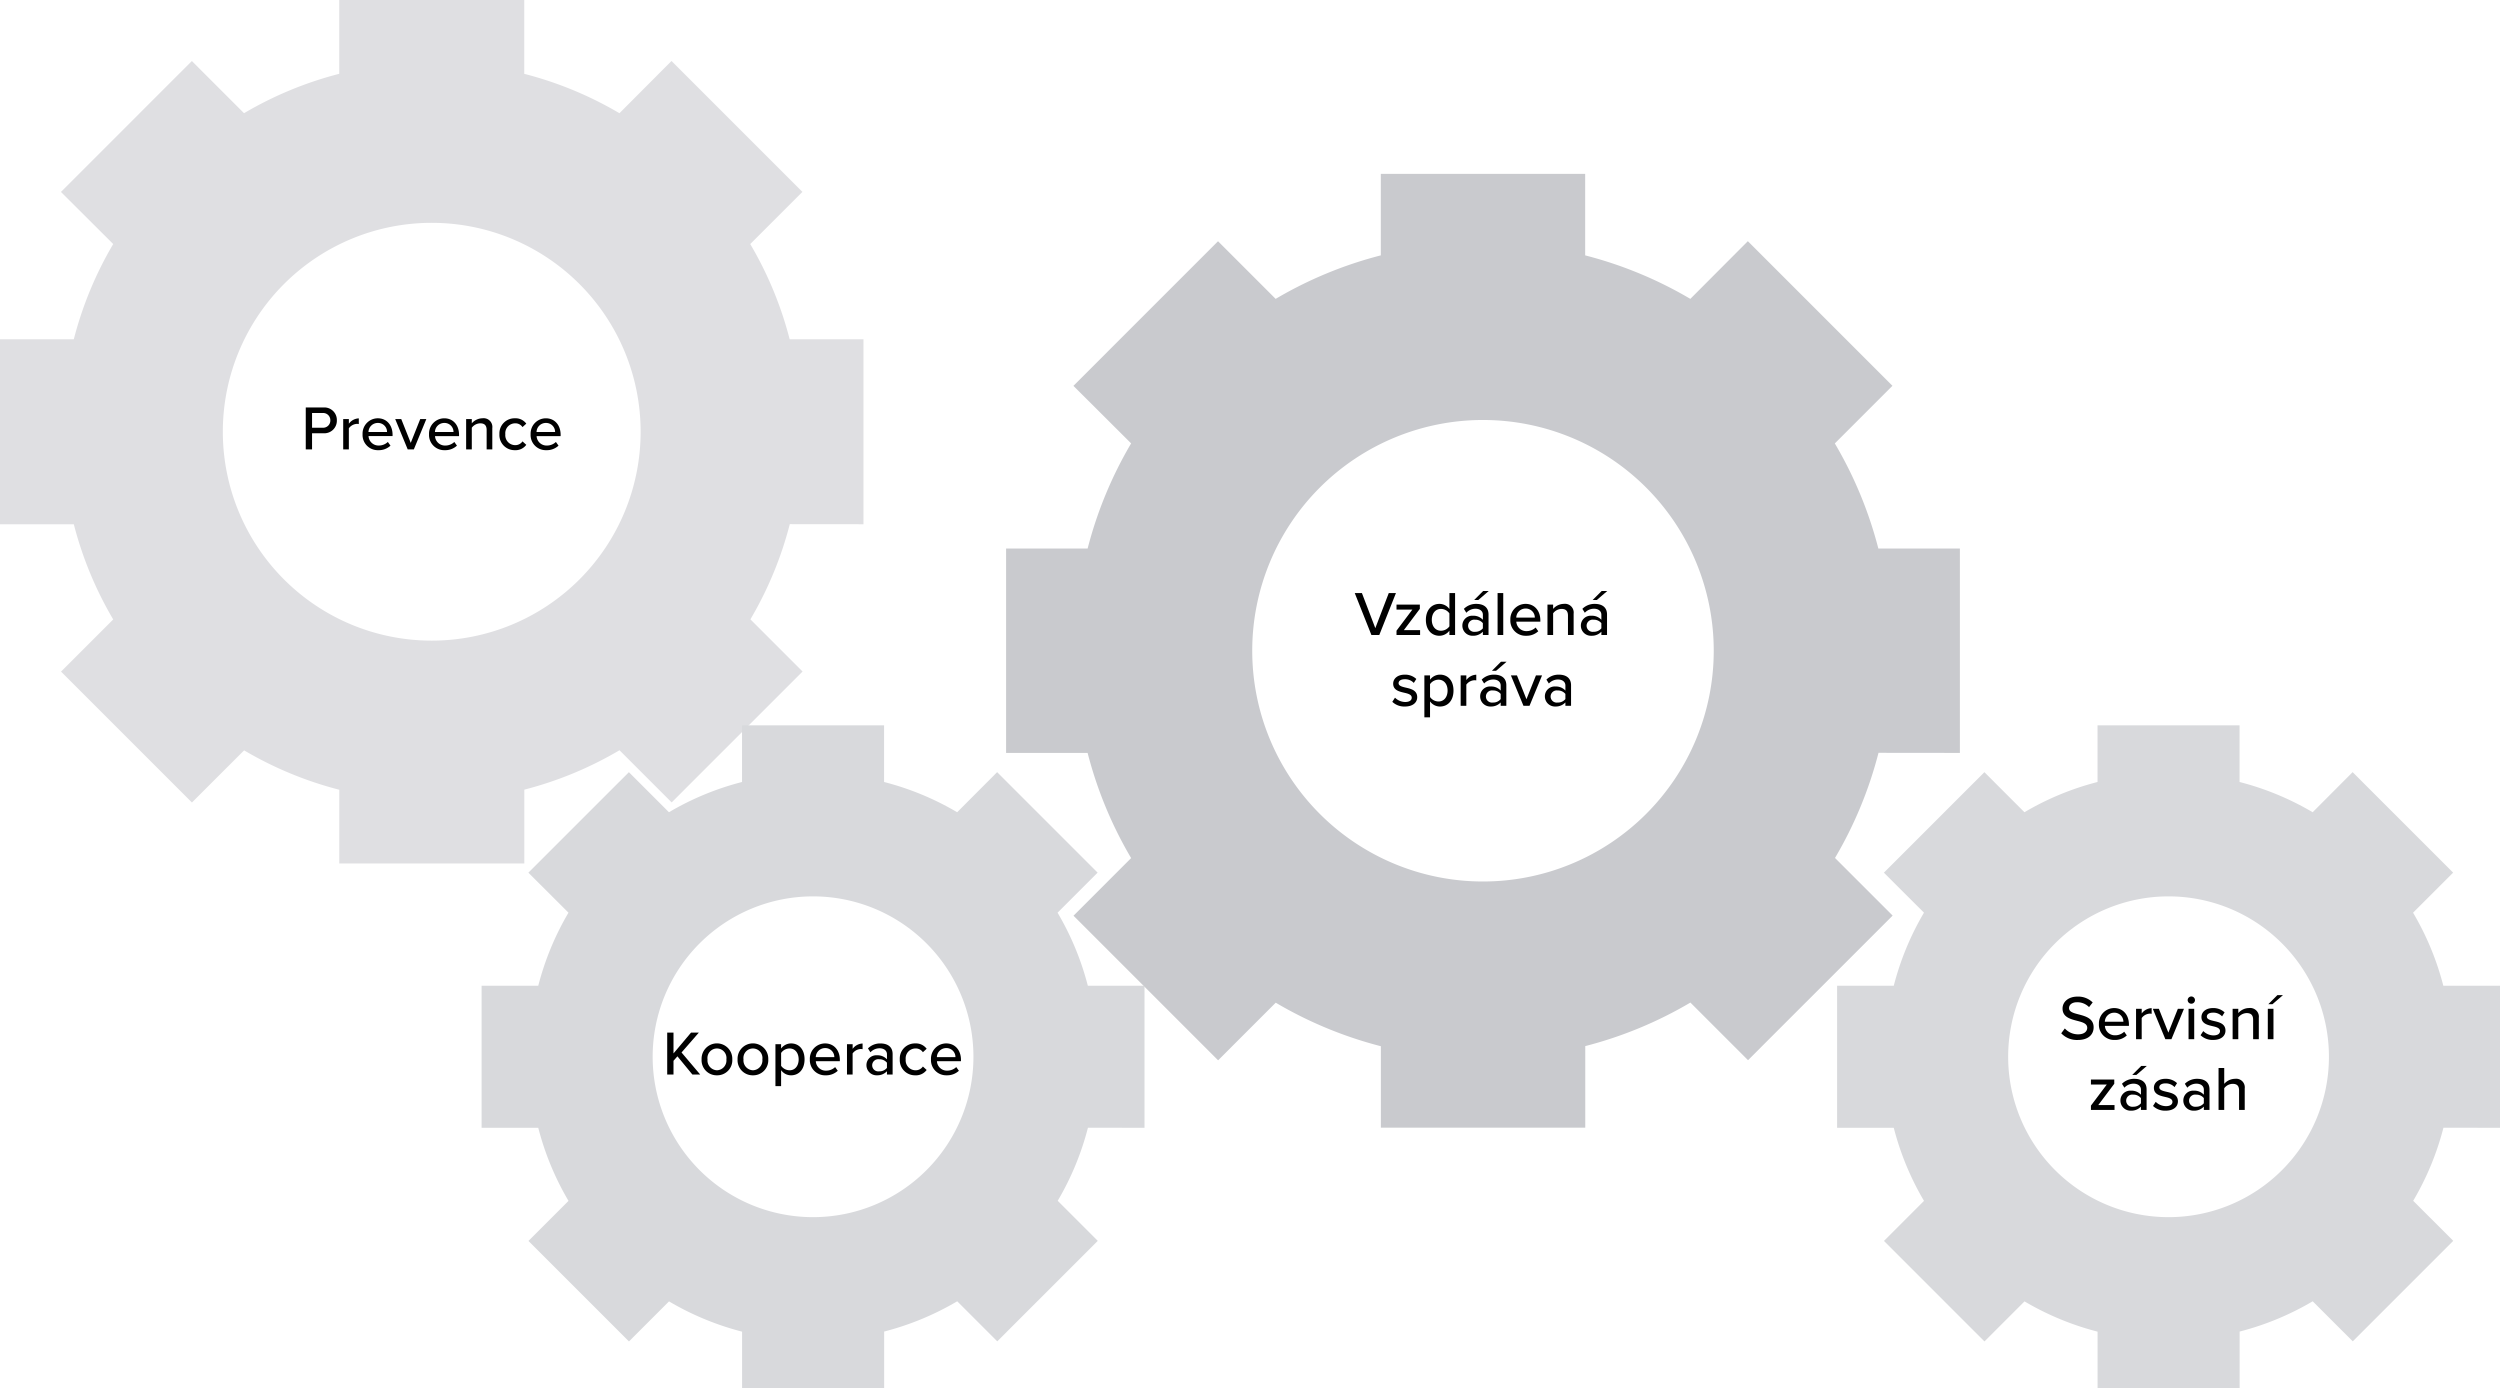 <svg xmlns="http://www.w3.org/2000/svg" width="635.957" height="353.141" viewBox="0 0 635.957 353.141">
  <g id="Group_427" data-name="Group 427" transform="translate(-1113.043 -103.464)">
    <path id="Path_499" data-name="Path 499" d="M220.151,133.857V86.795H201.375a93.465,93.465,0,0,0-10.026-24.211L204.62,49.312l-33.3-33.3L158.075,29.3a93.437,93.437,0,0,0-24.218-10.019V.5H86.795V19.277A93.437,93.437,0,0,0,62.576,29.3L49.305,16.024,16,49.326,29.3,62.576A93.465,93.465,0,0,0,19.277,86.795H.5v47.069H19.277A93.437,93.437,0,0,0,29.3,158.075L16.024,171.346l33.3,33.3L62.6,191.377A93.437,93.437,0,0,0,86.809,201.4v18.748h47.069V201.375a93.438,93.438,0,0,0,24.211-10.026L171.36,204.62l33.3-33.3-13.271-13.271a93.438,93.438,0,0,0,10.019-24.211Zm-109.826,29.61a53.141,53.141,0,1,1,53.141-53.141A53.141,53.141,0,0,1,110.326,163.467Z" transform="translate(1112.543 102.964)" fill="#dfdfe2"/>
    <path id="Path_497" data-name="Path 497" d="M169.131,102.881V66.75H154.716a71.755,71.755,0,0,0-7.7-18.587l10.189-10.189L131.64,12.408l-10.167,10.2a71.733,71.733,0,0,0-18.593-7.692V.5H66.75V14.915a71.733,71.733,0,0,0-18.593,7.692L37.969,12.418,12.4,37.985l10.2,10.172A71.755,71.755,0,0,0,14.915,66.75H.5v36.136H14.915a71.733,71.733,0,0,0,7.692,18.587L12.418,131.662l25.567,25.567L48.174,147.04a71.733,71.733,0,0,0,18.587,7.7v14.393H102.9V154.716a71.734,71.734,0,0,0,18.587-7.7l10.189,10.189L157.24,131.64l-10.189-10.189a71.734,71.734,0,0,0,7.692-18.587ZM84.815,125.613a40.8,40.8,0,1,1,40.8-40.8A40.8,40.8,0,0,1,84.815,125.613Z" transform="translate(1235.054 287.474)" fill="#d8d9dc"/>
    <path id="Path_498" data-name="Path 498" d="M169.131,102.881V66.75H154.716a71.755,71.755,0,0,0-7.7-18.587l10.189-10.189L131.64,12.408l-10.167,10.2a71.733,71.733,0,0,0-18.593-7.692V.5H66.75V14.915a71.733,71.733,0,0,0-18.593,7.692L37.969,12.418,12.4,37.985l10.2,10.172A71.755,71.755,0,0,0,14.915,66.75H.5v36.136H14.915a71.733,71.733,0,0,0,7.692,18.587L12.418,131.662l25.567,25.567L48.174,147.04a71.733,71.733,0,0,0,18.587,7.7v14.393H102.9V154.716a71.734,71.734,0,0,0,18.587-7.7l10.189,10.189L157.24,131.64l-10.189-10.189a71.734,71.734,0,0,0,7.692-18.587ZM84.815,125.613a40.8,40.8,0,1,1,40.8-40.8A40.8,40.8,0,0,1,84.815,125.613Z" transform="translate(1579.869 287.474)" fill="#d8d9dc"/>
    <path id="Path_496" data-name="Path 496" d="M243.131,147.808V95.823H222.39a103.242,103.242,0,0,0-11.075-26.744l14.66-14.66L189.189,17.633,174.56,32.308a103.212,103.212,0,0,0-26.752-11.067V.5H95.823V21.241A103.212,103.212,0,0,0,69.071,32.308l-14.66-14.66L17.625,54.435,32.308,69.071A103.243,103.243,0,0,0,21.241,95.823H.5v51.993H21.241A103.212,103.212,0,0,0,32.308,174.56l-14.66,14.66,36.786,36.786,14.66-14.66a103.212,103.212,0,0,0,26.744,11.075v20.71h51.993V222.39a103.213,103.213,0,0,0,26.744-11.075l14.66,14.66,36.786-36.786-14.66-14.66a103.213,103.213,0,0,0,11.067-26.744ZM121.815,180.516a58.7,58.7,0,1,1,58.7-58.7A58.7,58.7,0,0,1,121.815,180.516Z" transform="translate(1368.475 147.185)" fill="#c9cace"/>
    <path id="Path_503" data-name="Path 503" d="M43.2,13.5a5.461,5.461,0,0,0,4.208,1.7c2.88,0,4.032-1.552,4.032-3.216,0-2.272-2.032-2.816-3.776-3.28-1.328-.336-2.48-.64-2.48-1.6,0-.9.816-1.5,2-1.5A4.163,4.163,0,0,1,50.276,6.84L51.2,5.656a5.232,5.232,0,0,0-3.888-1.488c-2.224,0-3.776,1.28-3.776,3.04,0,2.176,1.984,2.672,3.7,3.12,1.36.352,2.576.672,2.576,1.792,0,.768-.608,1.648-2.336,1.648a4.5,4.5,0,0,1-3.36-1.5Zm9.584-2.368a3.865,3.865,0,0,0,4,4.064,4.347,4.347,0,0,0,3.1-1.152L59.22,13.1a3.286,3.286,0,0,1-2.288.912,2.534,2.534,0,0,1-2.624-2.4H60.42v-.352c0-2.368-1.44-4.176-3.76-4.176A3.886,3.886,0,0,0,52.788,11.128ZM56.66,8.264a2.286,2.286,0,0,1,2.352,2.3h-4.72A2.367,2.367,0,0,1,56.66,8.264ZM63.668,15V9.624A2.73,2.73,0,0,1,65.7,8.5a2.266,2.266,0,0,1,.5.048V7.1a3.283,3.283,0,0,0-2.528,1.36V7.272h-1.44V15Zm7.568,0L74.42,7.272H72.868l-2.416,6.064L68.036,7.272H66.5L69.684,15Zm5.056-9.024a.915.915,0,0,0,.928-.912.929.929,0,0,0-.928-.928.939.939,0,0,0-.928.928A.925.925,0,0,0,76.292,5.976ZM77.028,15V7.272h-1.44V15Zm1.616-1.008a4.4,4.4,0,0,0,3.216,1.2c2.032,0,3.12-1.04,3.12-2.368,0-1.776-1.6-2.144-2.944-2.448-.96-.224-1.792-.448-1.792-1.12,0-.624.608-1.008,1.584-1.008a3.012,3.012,0,0,1,2.288.944l.64-1.008a4.136,4.136,0,0,0-2.944-1.1c-1.888,0-2.944,1.056-2.944,2.288,0,1.664,1.536,2.016,2.848,2.32.992.224,1.872.48,1.872,1.248,0,.656-.576,1.1-1.664,1.1a3.744,3.744,0,0,1-2.592-1.1ZM93.46,15V9.576a2.221,2.221,0,0,0-2.48-2.5,3.685,3.685,0,0,0-2.736,1.28V7.272H86.8V15h1.44V9.48a2.761,2.761,0,0,1,2.128-1.12c.992,0,1.648.416,1.648,1.7V15ZM99.6,3.8H98.18l-2.3,2.3h1.056ZM97.188,15V7.272h-1.44V15ZM56.756,33V31.752H52.628l4.064-5.408V25.272H50.756v1.264h4.032L50.756,31.9V33ZM64.98,21.8H63.556l-2.3,2.3h1.056ZM64.916,33V27.784c0-1.968-1.424-2.7-3.1-2.7a4.344,4.344,0,0,0-3.168,1.264l.624.992a3.162,3.162,0,0,1,2.32-1.024c1.1,0,1.888.576,1.888,1.536v1.28A3.223,3.223,0,0,0,60.948,28.1a2.494,2.494,0,0,0-2.688,2.528,2.568,2.568,0,0,0,2.688,2.56,3.313,3.313,0,0,0,2.528-1.04V33Zm-1.44-1.7a2.448,2.448,0,0,1-1.984.88,1.552,1.552,0,1,1,0-3.072,2.448,2.448,0,0,1,1.984.88Zm3.072.688a4.4,4.4,0,0,0,3.216,1.2c2.032,0,3.12-1.04,3.12-2.368,0-1.776-1.6-2.144-2.944-2.448-.96-.224-1.792-.448-1.792-1.12,0-.624.608-1.008,1.584-1.008a3.012,3.012,0,0,1,2.288.944l.64-1.008a4.136,4.136,0,0,0-2.944-1.1c-1.888,0-2.944,1.056-2.944,2.288,0,1.664,1.536,2.016,2.848,2.32.992.224,1.872.48,1.872,1.248,0,.656-.576,1.1-1.664,1.1a3.744,3.744,0,0,1-2.592-1.1ZM80.916,33V27.784c0-1.968-1.424-2.7-3.1-2.7a4.344,4.344,0,0,0-3.168,1.264l.624.992a3.162,3.162,0,0,1,2.32-1.024c1.1,0,1.888.576,1.888,1.536v1.28A3.223,3.223,0,0,0,76.948,28.1a2.494,2.494,0,0,0-2.688,2.528,2.568,2.568,0,0,0,2.688,2.56,3.313,3.313,0,0,0,2.528-1.04V33Zm-1.44-1.7a2.448,2.448,0,0,1-1.984.88,1.552,1.552,0,1,1,0-3.072,2.448,2.448,0,0,1,1.984.88Zm10.4,1.7V27.544A2.191,2.191,0,0,0,87.4,25.08a3.714,3.714,0,0,0-2.736,1.28V22.328H83.22V33h1.44V27.48a2.761,2.761,0,0,1,2.128-1.12c.992,0,1.648.384,1.648,1.664V33Z" transform="translate(1594.185 352.814)"/>
    <path id="Path_502" data-name="Path 502" d="M44.116,15l4.24-10.672H46.532l-3.424,8.928L39.7,4.328H37.876L42.116,15ZM54.5,15V13.752H50.372l4.064-5.408V7.272H48.5V8.536h4.032L48.5,13.9V15Zm8.9,0V4.328h-1.44V8.392A3.148,3.148,0,0,0,59.428,7.08c-2.016,0-3.456,1.584-3.456,4.064,0,2.528,1.44,4.048,3.456,4.048a3.2,3.2,0,0,0,2.528-1.3V15Zm-1.44-2.208a2.657,2.657,0,0,1-2.144,1.12c-1.44,0-2.336-1.168-2.336-2.768,0-1.616.9-2.784,2.336-2.784A2.67,2.67,0,0,1,61.956,9.5ZM71.972,3.8H70.548l-2.3,2.3H69.3ZM71.908,15V9.784c0-1.968-1.424-2.7-3.1-2.7a4.344,4.344,0,0,0-3.168,1.264l.624.992a3.162,3.162,0,0,1,2.32-1.024c1.1,0,1.888.576,1.888,1.536v1.28A3.223,3.223,0,0,0,67.94,10.1a2.494,2.494,0,0,0-2.688,2.528,2.568,2.568,0,0,0,2.688,2.56,3.313,3.313,0,0,0,2.528-1.04V15Zm-1.44-1.7a2.448,2.448,0,0,1-1.984.88,1.552,1.552,0,1,1,0-3.072,2.448,2.448,0,0,1,1.984.88ZM75.652,15V4.328h-1.44V15Zm1.808-3.872a3.865,3.865,0,0,0,4,4.064,4.347,4.347,0,0,0,3.1-1.152l-.672-.944a3.285,3.285,0,0,1-2.288.912,2.534,2.534,0,0,1-2.624-2.4h6.112v-.352c0-2.368-1.44-4.176-3.76-4.176A3.886,3.886,0,0,0,77.46,11.128Zm3.872-2.864a2.286,2.286,0,0,1,2.352,2.3h-4.72A2.367,2.367,0,0,1,81.332,8.264ZM93.556,15V9.576a2.221,2.221,0,0,0-2.48-2.5A3.685,3.685,0,0,0,88.34,8.36V7.272H86.9V15h1.44V9.48a2.761,2.761,0,0,1,2.128-1.12c.992,0,1.648.416,1.648,1.7V15Zm8.56-11.2h-1.424l-2.3,2.3h1.056ZM102.052,15V9.784c0-1.968-1.424-2.7-3.1-2.7A4.344,4.344,0,0,0,95.78,8.344l.624.992a3.162,3.162,0,0,1,2.32-1.024c1.1,0,1.888.576,1.888,1.536v1.28A3.223,3.223,0,0,0,98.084,10.1,2.494,2.494,0,0,0,95.4,12.632a2.568,2.568,0,0,0,2.688,2.56,3.313,3.313,0,0,0,2.528-1.04V15Zm-1.44-1.7a2.448,2.448,0,0,1-1.984.88,1.552,1.552,0,1,1,0-3.072,2.448,2.448,0,0,1,1.984.88ZM47.428,31.992a4.4,4.4,0,0,0,3.216,1.2c2.032,0,3.12-1.04,3.12-2.368,0-1.776-1.6-2.144-2.944-2.448-.96-.224-1.792-.448-1.792-1.12,0-.624.608-1.008,1.584-1.008a3.012,3.012,0,0,1,2.288.944l.64-1.008a4.136,4.136,0,0,0-2.944-1.1c-1.888,0-2.944,1.056-2.944,2.288,0,1.664,1.536,2.016,2.848,2.32.992.224,1.872.48,1.872,1.248,0,.656-.576,1.1-1.664,1.1a3.744,3.744,0,0,1-2.592-1.1Zm9.6-.112a3.083,3.083,0,0,0,2.528,1.312c2.016,0,3.44-1.536,3.44-4.064s-1.424-4.048-3.44-4.048a3.149,3.149,0,0,0-2.528,1.3v-1.1h-1.44V35.944h1.44Zm4.464-2.752c0,1.616-.88,2.784-2.32,2.784a2.689,2.689,0,0,1-2.144-1.136V27.5a2.647,2.647,0,0,1,2.144-1.136C60.612,26.36,61.492,27.528,61.492,29.128ZM66.26,33V27.624a2.73,2.73,0,0,1,2.032-1.12,2.266,2.266,0,0,1,.5.048V25.1a3.283,3.283,0,0,0-2.528,1.36V25.272H64.82V33ZM76.5,21.8H75.076l-2.3,2.3h1.056ZM76.436,33V27.784c0-1.968-1.424-2.7-3.1-2.7a4.344,4.344,0,0,0-3.168,1.264l.624.992a3.162,3.162,0,0,1,2.32-1.024c1.1,0,1.888.576,1.888,1.536v1.28A3.223,3.223,0,0,0,72.468,28.1a2.494,2.494,0,0,0-2.688,2.528,2.568,2.568,0,0,0,2.688,2.56A3.313,3.313,0,0,0,75,32.152V33ZM75,31.3a2.448,2.448,0,0,1-1.984.88,1.552,1.552,0,1,1,0-3.072,2.448,2.448,0,0,1,1.984.88ZM82.34,33l3.184-7.728H83.972l-2.416,6.064L79.14,25.272H77.6L80.788,33ZM92.9,33V27.784c0-1.968-1.424-2.7-3.1-2.7a4.344,4.344,0,0,0-3.168,1.264l.624.992a3.162,3.162,0,0,1,2.32-1.024c1.1,0,1.888.576,1.888,1.536v1.28A3.223,3.223,0,0,0,88.932,28.1a2.494,2.494,0,0,0-2.688,2.528,2.568,2.568,0,0,0,2.688,2.56,3.313,3.313,0,0,0,2.528-1.04V33Zm-1.44-1.7a2.448,2.448,0,0,1-1.984.88,1.552,1.552,0,1,1,0-3.072,2.448,2.448,0,0,1,1.984.88Z" transform="translate(1419.791 250)"/>
    <path id="Path_501" data-name="Path 501" d="M41.8,15,37.044,9.384l4.4-5.056H39.46L35,9.624v-5.3H33.4V15H35V11.5L36,10.36,39.812,15Zm4.256.192a3.831,3.831,0,0,0,3.9-4.064,3.907,3.907,0,1,0-7.808,0A3.84,3.84,0,0,0,46.052,15.192Zm0-1.28a2.517,2.517,0,0,1-2.4-2.784,2.424,2.424,0,1,1,4.8,0A2.508,2.508,0,0,1,46.052,13.912Zm9.152,1.28a3.831,3.831,0,0,0,3.9-4.064,3.907,3.907,0,1,0-7.808,0A3.84,3.84,0,0,0,55.2,15.192Zm0-1.28a2.517,2.517,0,0,1-2.4-2.784,2.424,2.424,0,1,1,4.8,0A2.508,2.508,0,0,1,55.2,13.912Zm7.168-.032A3.083,3.083,0,0,0,64.9,15.192c2.016,0,3.44-1.536,3.44-4.064S66.916,7.08,64.9,7.08a3.149,3.149,0,0,0-2.528,1.3v-1.1h-1.44V17.944h1.44Zm4.464-2.752c0,1.616-.88,2.784-2.32,2.784a2.689,2.689,0,0,1-2.144-1.136V9.5A2.647,2.647,0,0,1,64.516,8.36C65.956,8.36,66.836,9.528,66.836,11.128Zm2.848,0a3.865,3.865,0,0,0,4,4.064,4.347,4.347,0,0,0,3.1-1.152l-.672-.944a3.285,3.285,0,0,1-2.288.912,2.534,2.534,0,0,1-2.624-2.4h6.112v-.352c0-2.368-1.44-4.176-3.76-4.176A3.886,3.886,0,0,0,69.684,11.128Zm3.872-2.864a2.286,2.286,0,0,1,2.352,2.3h-4.72A2.367,2.367,0,0,1,73.556,8.264ZM80.564,15V9.624A2.73,2.73,0,0,1,82.6,8.5a2.266,2.266,0,0,1,.5.048V7.1a3.283,3.283,0,0,0-2.528,1.36V7.272h-1.44V15ZM90.74,15V9.784c0-1.968-1.424-2.7-3.1-2.7a4.344,4.344,0,0,0-3.168,1.264l.624.992a3.162,3.162,0,0,1,2.32-1.024c1.1,0,1.888.576,1.888,1.536v1.28A3.223,3.223,0,0,0,86.772,10.1a2.494,2.494,0,0,0-2.688,2.528,2.568,2.568,0,0,0,2.688,2.56,3.313,3.313,0,0,0,2.528-1.04V15ZM89.3,13.3a2.448,2.448,0,0,1-1.984.88,1.552,1.552,0,1,1,0-3.072,2.448,2.448,0,0,1,1.984.88Zm3.264-2.176A3.858,3.858,0,0,0,96.5,15.192a3.376,3.376,0,0,0,2.9-1.36l-.96-.88a2.2,2.2,0,0,1-1.872.96,2.529,2.529,0,0,1-2.5-2.784,2.515,2.515,0,0,1,2.5-2.768,2.158,2.158,0,0,1,1.872.96l.96-.88a3.376,3.376,0,0,0-2.9-1.36A3.845,3.845,0,0,0,92.564,11.128Zm7.936,0a3.865,3.865,0,0,0,4,4.064,4.347,4.347,0,0,0,3.1-1.152l-.672-.944a3.286,3.286,0,0,1-2.288.912,2.534,2.534,0,0,1-2.624-2.4h6.112v-.352c0-2.368-1.44-4.176-3.76-4.176A3.886,3.886,0,0,0,100.5,11.128Zm3.872-2.864a2.286,2.286,0,0,1,2.352,2.3H102A2.367,2.367,0,0,1,104.372,8.264Z" transform="translate(1249.369 361.814)"/>
    <path id="Path_500" data-name="Path 500" d="M33.448,15V10.888h2.9a3.192,3.192,0,0,0,3.408-3.28,3.183,3.183,0,0,0-3.408-3.28h-4.5V15ZM38.1,7.608A1.832,1.832,0,0,1,36.136,9.48H33.448V5.736h2.688A1.832,1.832,0,0,1,38.1,7.608ZM42.808,15V9.624A2.73,2.73,0,0,1,44.84,8.5a2.266,2.266,0,0,1,.5.048V7.1a3.283,3.283,0,0,0-2.528,1.36V7.272h-1.44V15ZM46.3,11.128a3.865,3.865,0,0,0,4,4.064,4.347,4.347,0,0,0,3.1-1.152l-.672-.944a3.286,3.286,0,0,1-2.288.912,2.534,2.534,0,0,1-2.624-2.4h6.112v-.352c0-2.368-1.44-4.176-3.76-4.176A3.886,3.886,0,0,0,46.3,11.128Zm3.872-2.864a2.286,2.286,0,0,1,2.352,2.3H47.8A2.367,2.367,0,0,1,50.168,8.264ZM59.336,15,62.52,7.272H60.968l-2.416,6.064L56.136,7.272H54.6L57.784,15Zm3.872-3.872a3.865,3.865,0,0,0,4,4.064,4.347,4.347,0,0,0,3.1-1.152L69.64,13.1a3.286,3.286,0,0,1-2.288.912,2.534,2.534,0,0,1-2.624-2.4H70.84v-.352c0-2.368-1.44-4.176-3.76-4.176A3.886,3.886,0,0,0,63.208,11.128ZM67.08,8.264a2.286,2.286,0,0,1,2.352,2.3h-4.72A2.367,2.367,0,0,1,67.08,8.264ZM79.3,15V9.576a2.221,2.221,0,0,0-2.48-2.5,3.685,3.685,0,0,0-2.736,1.28V7.272h-1.44V15h1.44V9.48a2.761,2.761,0,0,1,2.128-1.12c.992,0,1.648.416,1.648,1.7V15Zm1.808-3.872a3.858,3.858,0,0,0,3.936,4.064,3.376,3.376,0,0,0,2.9-1.36l-.96-.88a2.2,2.2,0,0,1-1.872.96,2.529,2.529,0,0,1-2.5-2.784,2.515,2.515,0,0,1,2.5-2.768,2.158,2.158,0,0,1,1.872.96l.96-.88a3.376,3.376,0,0,0-2.9-1.36A3.845,3.845,0,0,0,81.112,11.128Zm7.936,0a3.865,3.865,0,0,0,4,4.064,4.347,4.347,0,0,0,3.1-1.152L95.48,13.1a3.285,3.285,0,0,1-2.288.912,2.534,2.534,0,0,1-2.624-2.4H96.68v-.352c0-2.368-1.44-4.176-3.76-4.176A3.886,3.886,0,0,0,89.048,11.128ZM92.92,8.264a2.286,2.286,0,0,1,2.352,2.3h-4.72A2.367,2.367,0,0,1,92.92,8.264Z" transform="translate(1158.976 202.79)"/>
  </g>
</svg>
